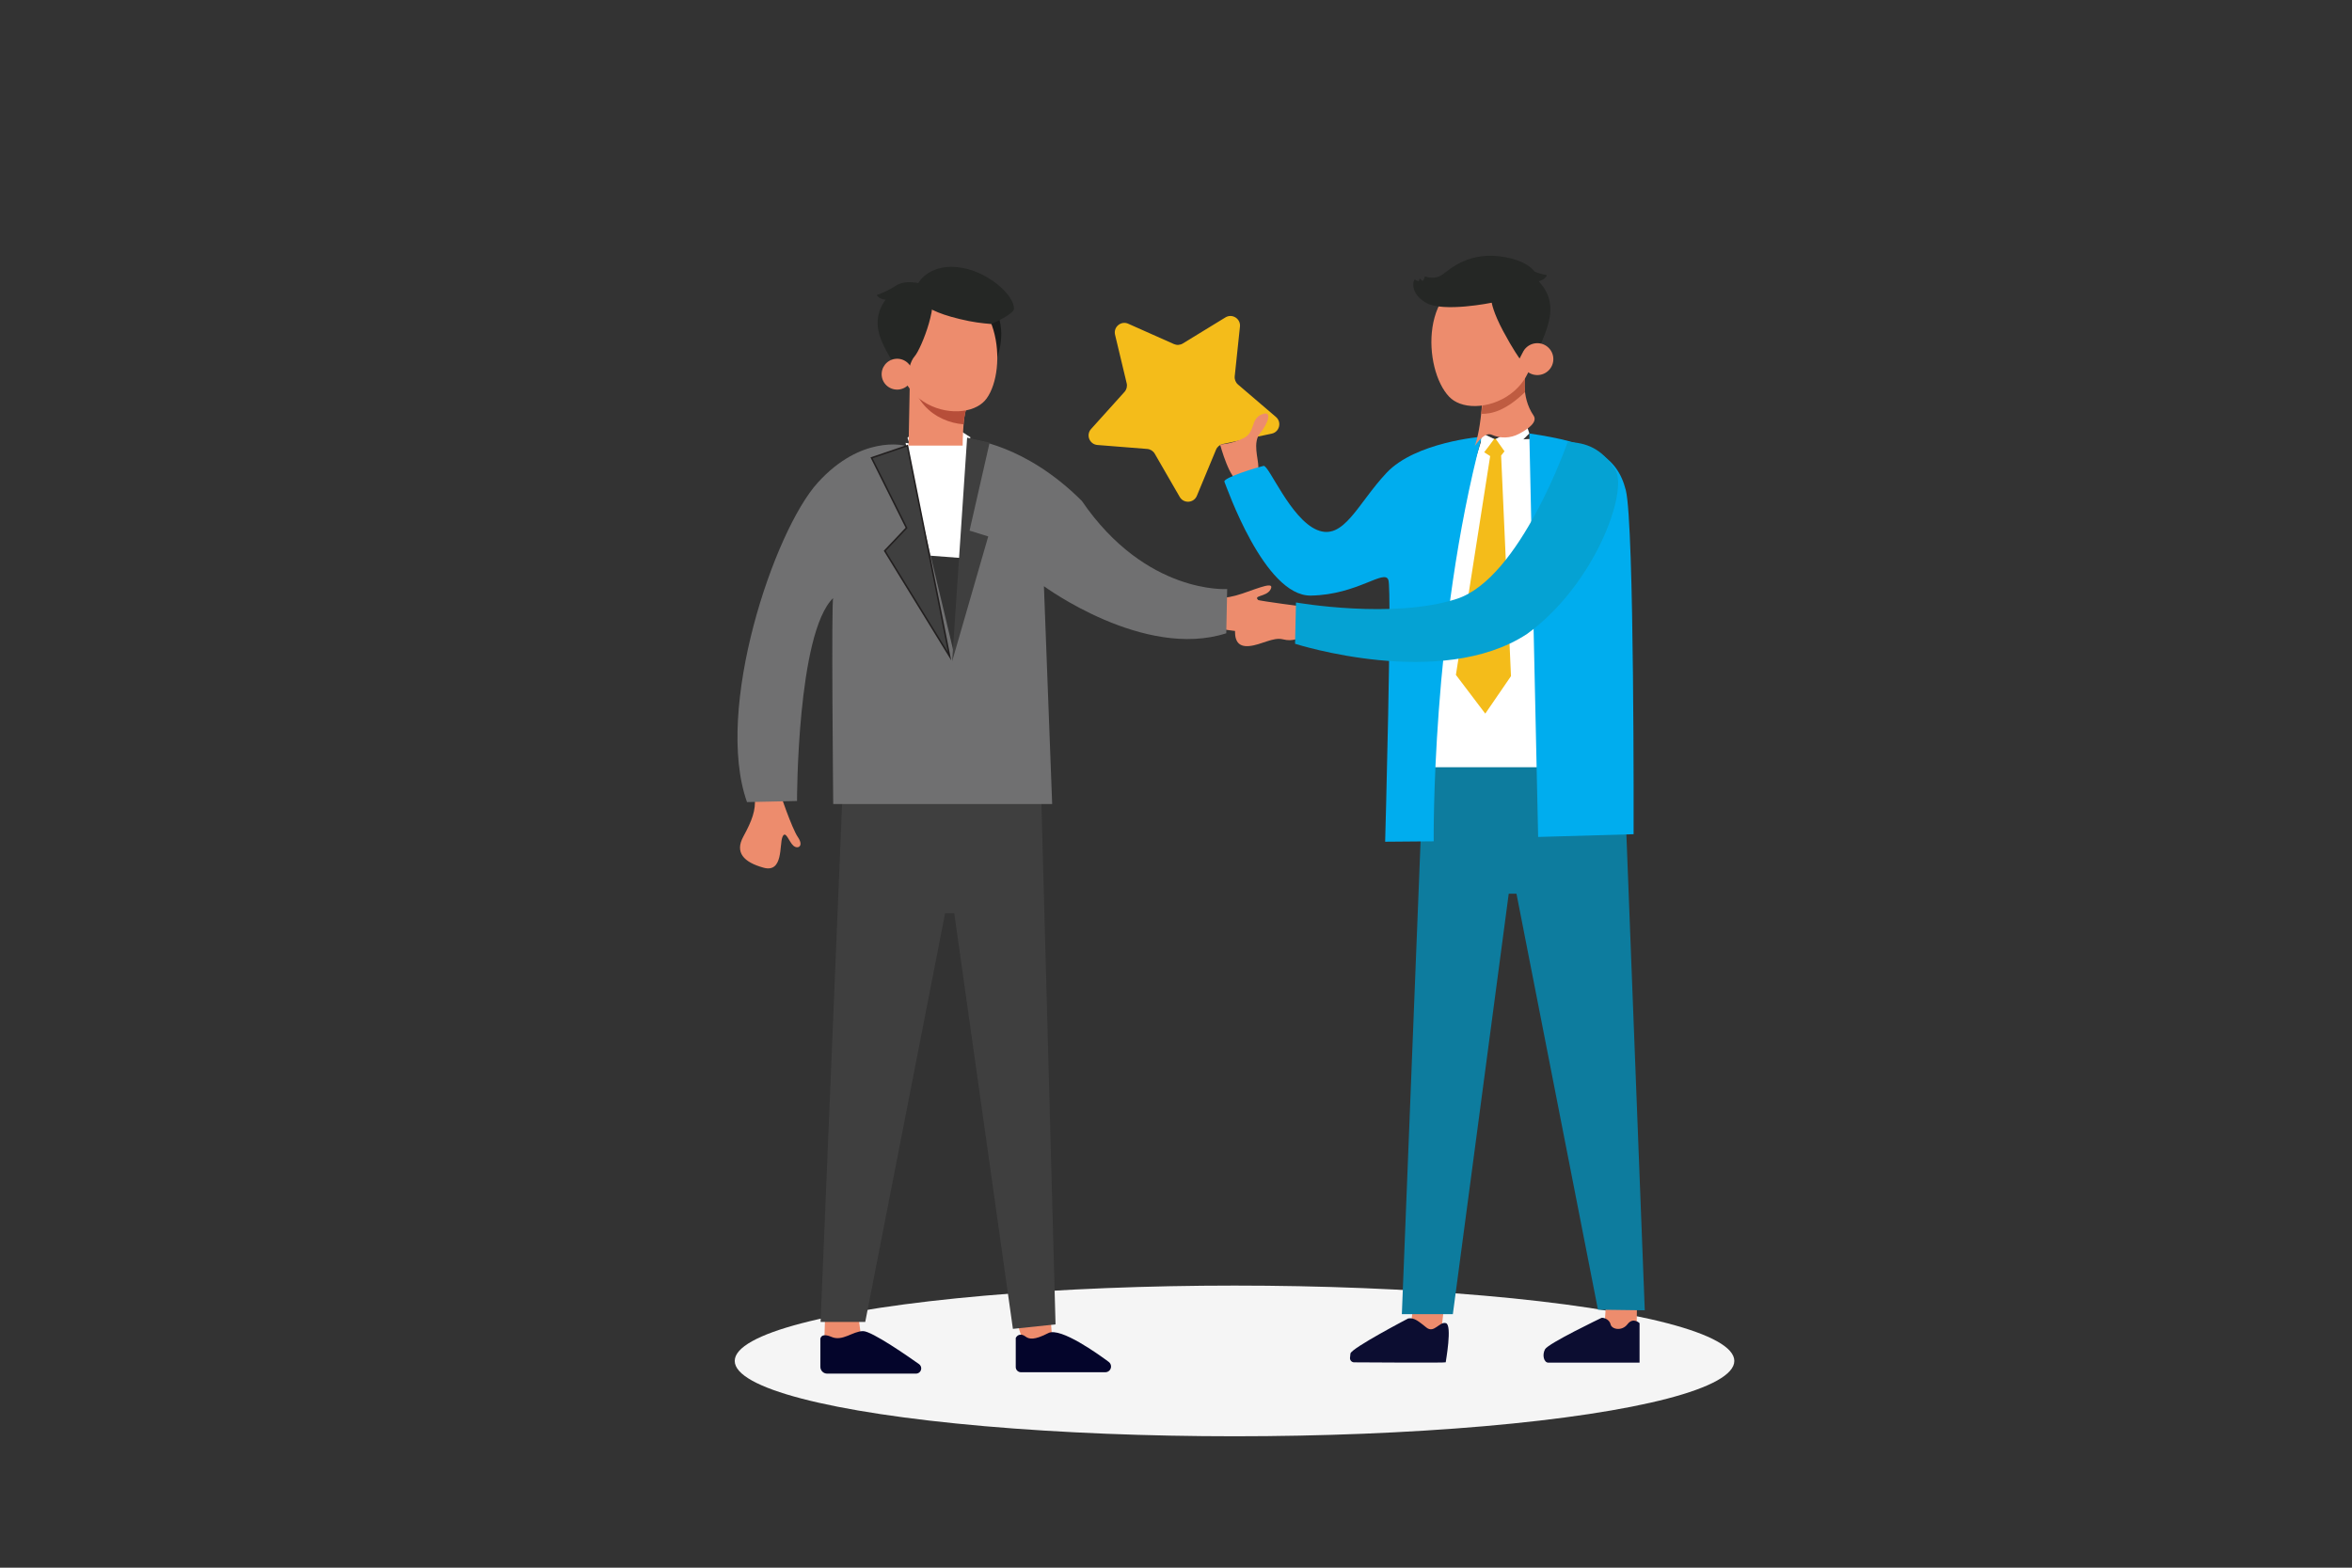 <?xml version="1.0" encoding="UTF-8"?>
<svg xmlns="http://www.w3.org/2000/svg" id="Layer_1" data-name="Layer 1" viewBox="0 0 1200 800">
  <rect x="0" y="0" width="1200" height="800" fill="#333333" stroke="none"/>
  <defs>
    <style>
      .cls-1 {
        fill: #05a2d3;
      }

      .cls-2 {
        fill: #252725;
      }

      .cls-3 {
        fill: #0d7c9e;
      }

      .cls-4 {
        fill: #3f3f3f;
      }

      .cls-5 {
        fill: #fff;
      }

      .cls-6 {
        fill: #04052b;
      }

      .cls-7 {
        fill: #0c0d31;
      }

      .cls-8 {
        fill: #00adee;
      }

      .cls-9 {
        fill: #bf5c41;
      }

      .cls-10 {
        fill: #b74e39;
      }

      .cls-11 {
        fill: #f4bc1a;
      }

      .cls-12 {
        fill: #ed8c6d;
      }

      .cls-13 {
        fill: #1a1c1b;
      }

      .cls-14 {
        fill: #f5f5f5;
      }

      .cls-15 {
        fill: #707071;
      }

      .cls-16 {
        fill: none;
        stroke: #221f1f;
        stroke-miterlimit: 10;
        stroke-width: 1.57px;
      }
    </style>
  </defs>
  <ellipse class="cls-14" cx="629.86" cy="694.49" rx="255" ry="38.45"></ellipse>
  <path class="cls-12" d="M666.38,309.65c-1.56,0-21.64-2.76-25.96-3.64s-4.63,2.24-1.98,3.33c2.65,1.09,9.52.36,5.83,2.5-3.69,2.13-13.48,2.13-14.05,8.17-.57,6.04.83,10.25,7.08,9.68,6.24-.57,12.23-4.73,17.27-3.43s9-.62,9.37-2.08,2.45-14.52,2.45-14.52Z"></path>
  <path class="cls-11" d="M575.67,165.22l23.27,10.36c1.47.65,3.17.54,4.54-.3l21.73-13.3c3.46-2.12,7.84.65,7.42,4.68l-2.67,25.34c-.17,1.6.46,3.18,1.68,4.23l19.36,16.56c3.08,2.63,1.8,7.66-2.16,8.5l-24.92,5.29c-1.57.33-2.88,1.42-3.5,2.91l-9.77,23.53c-1.55,3.74-6.73,4.08-8.75.57l-12.74-22.06c-.8-1.39-2.24-2.3-3.85-2.43l-25.39-2.02c-4.04-.32-5.96-5.14-3.25-8.15l17.05-18.93c1.08-1.2,1.5-2.85,1.12-4.41l-5.93-24.78c-.94-3.94,3.04-7.26,6.75-5.61Z"></path>
  <path class="cls-12" d="M622.51,226.86s5.07,19.02,9.99,18.63c4.92-.39,9.52-2.73,9.52-7.18s-3.04-12.49.94-17.33c3.98-4.84,6.56-11.86.78-9.52-5.78,2.34-3.2,8.98-9.05,12.02-5.85,3.04-12.18,3.38-12.18,3.38Z"></path>
  <g>
    <polygon class="cls-12" points="420.95 672.09 420.53 685.83 439.89 686.24 437.8 670.63 420.95 672.09"></polygon>
    <polygon class="cls-12" points="518.45 673.65 522.61 686.56 536.97 685.1 535.93 671.57 518.45 673.65"></polygon>
    <path class="cls-6" d="M418.55,683.28v14.2c0,1.93,1.56,3.49,3.49,3.49h45.29c1.48,0,2.68-1.2,2.68-2.68h0c0-.87-.42-1.68-1.13-2.18-4.86-3.45-23.98-16.83-28.53-16.83-5.23,0-10.46,5.39-16.08,2.97-5.62-2.42-5.72,1.04-5.72,1.04Z"></path>
    <path class="cls-6" d="M518.24,682.78v14.83c0,1.47,1.19,2.65,2.65,2.65h43.05c1.61,0,2.92-1.31,2.92-2.92h0c0-.92-.43-1.79-1.17-2.34-5.01-3.74-24.65-17.91-30.83-14.72-7.1,3.67-9.76,3.2-11.71,1.72-1.95-1.48-3.98-1.09-4.92.78Z"></path>
    <path class="cls-12" d="M397.74,404.08s6.24,18.63,9.37,23.15c3.12,4.53,0,6.3-2.29,4.37-2.29-1.93-4.01-8.38-5.62-4.47-1.61,3.9.52,18.47-9.63,15.66-10.15-2.81-14.78-7.75-10.3-15.92,4.47-8.17,6.35-13.48,5.83-19.56s12.64-3.23,12.64-3.23Z"></path>
    <path class="cls-12" d="M617.83,305.17s6.63.96,15.92-2.24c9.29-3.2,16.62-6.32,14.52-2.19-2.11,4.14-9.83,2.81-5.78,5.93,4.06,3.12,13.03-.86,13.74,6.09.7,6.95.23,10.69-10.61,10.3s-24.27-1.64-25.13-3.28c-.86-1.64-2.65-14.62-2.65-14.62Z"></path>
    <polygon class="cls-4" points="429.79 406.63 418.66 674.59 441.45 674.59 482.19 466.05 486.87 466.05 516.79 678.13 538.54 675.84 531.2 405.02 429.79 406.63"></polygon>
    <path class="cls-5" d="M462.05,225.98l9.68,57.36,24.51,1.87.16-61.03s-19.59,5.46-24.35,4.06c-4.76-1.4-9.99-2.26-9.99-2.26Z"></path>
    <path class="cls-5" d="M462.99,223.48l6.56,17.59,10.82-11.76,8.43,8.43,6.35-14.57-5.62-3.64s-11.39,6.97-11.76,6.87c-.36-.1-12.59-5.2-12.59-5.2l-2.19,2.29Z"></path>
    <path class="cls-15" d="M461.43,227.38s-22.01-5.62-44.25,18.97c-22.24,24.58-52.92,115.43-36.06,162.96,1.64,0,25.52-.55,25.52-.55,0,0-.05-85.69,18.47-103.59-1.04.21,0,105.15,0,105.15h111.71l-4.21-111.19s50.96,37.57,93.03,24.04l.47-22.58s-41.36,2.97-74.14-44.95c-29.03-29.03-56.66-31.37-56.66-31.37l-8.59,109.21-25.29-106.09Z"></path>
    <polygon class="cls-16" points="462.68 227.93 445.23 233.86 462.99 269.45 451.9 281.16 483.67 332.82 462.68 227.93"></polygon>
    <polygon class="cls-4" points="462.68 227.93 445.23 233.86 462.99 269.45 451.9 281.16 483.67 332.82 462.68 227.93"></polygon>
    <polygon class="cls-4" points="493.43 223.33 504.9 225.9 494.67 270.78 504.2 273.74 485.78 337.51 493.43 223.33"></polygon>
    <path class="cls-12" d="M495.15,201.57s-2.91,7.39-3.46,14.08c-.02.29-.05.58-.07.87-.48,6.26-.47,10.86-.47,10.86h-27.59s.64-32.92.64-32.92l.02-1.11,30.94,8.22Z"></path>
    <g>
      <g>
        <path class="cls-13" d="M506.76,156.26c-4.82-7.09-20.64-.6-20.64-.6l8.38,28.16,13.85-.3s6.59-15.23-1.6-27.26Z"></path>
        <path class="cls-10" d="M495.15,201.57s-2.91,7.39-3.46,14.08c-.02.29-.05.58-.07.87-7.17-.52-14.77-3.67-20.02-9.59-2.28-2.58-5.21-7.11-7.41-12.47l.02-1.11,30.94,8.22Z"></path>
        <path class="cls-12" d="M458.58,160.74c-8.92,13.33,1.19,32.83,7.07,39.48,8.76,9.9,24.11,12.04,33.04,7.16,1.88-1.03,3.48-2.37,4.67-4.01,5.46-7.53,7.22-22.29,3.49-34.97-.95-3.24-2.26-6.34-3.96-9.16-8.34-13.81-35.39-11.83-44.31,1.51Z"></path>
        <g>
          <path class="cls-2" d="M453.57,150.69c4.99-5.2,12.58-9.85,20.32-3.4,6.3,5.25-3.86,30.73-7.2,34.49-4.61,5.18-3.4,18.97-5.9,12.91-5.76-13.95-21.47-27.39-7.22-44Z"></path>
          <path class="cls-2" d="M517.34,157.46c0-6.52-11.34-16.91-23.59-20.15-16.84-4.45-25.28,5.09-26.06,9.26-.78,4.17-.55,11.76,26.65,17.27,5.33,1.08,11.4,1.51,11.4,1.51,0,0,11.6-4.91,11.61-7.89Z"></path>
        </g>
        <path class="cls-12" d="M465.58,189.98c-.53-4.32-4.48-7.38-8.81-6.85-4.34.53-7.42,4.46-6.89,8.78.53,4.32,4.48,7.38,8.81,6.85,4.34-.53,7.42-4.46,6.89-8.78Z"></path>
      </g>
      <path class="cls-2" d="M466.1,144.14s-5.25-.86-8.96,1.6c-3.71,2.46-8.68,4.53-9.53,4.71-.85.18,2.09,3.64,7.64,2.18,5.55-1.45,10.85-8.49,10.85-8.49Z"></path>
    </g>
  </g>
  <polygon class="cls-12" points="721.01 666.32 719.45 679.74 735.21 680.36 736.77 666.78 721.01 666.32"></polygon>
  <polygon class="cls-12" points="819.4 665.33 818.36 680.21 835.01 679.38 835.21 663.97 819.4 665.33"></polygon>
  <path class="cls-7" d="M718.46,672.82s-29.09,15.19-29.45,17.9c-.11.83-.18,1.57-.23,2.2-.09,1.23.87,2.28,2.1,2.29,9.5.07,46.73.3,46.73-.02,0-.36,3.43-19.04.1-19.98-3.33-.94-5.98,5.36-9.89,2.29-3.9-3.07-6.19-5.26-9.37-4.68Z"></path>
  <path class="cls-7" d="M817.11,672.51s-27.21,13.01-28.83,16.03c-1.61,3.02-.52,6.76,1.61,6.82,2.13.05,46.62,0,46.62,0v-20.14s-3.28-3.23-6.14.52c-2.86,3.75-8.06,2.65-8.64.1-.57-2.55-3.49-3.54-4.63-3.33Z"></path>
  <polygon class="cls-3" points="726.47 386.75 715.23 670.63 741.25 670.63 769.76 456.06 773.71 456.06 815.29 668.34 839.17 668.66 828.24 385.71 726.47 386.75"></polygon>
  <path class="cls-5" d="M755.66,225.2s-20.76,61.89-23.57,114.1l-2.81,52.21h58.38l-5.62-167.56-26.38,1.25Z"></path>
  <polygon class="cls-11" points="759.41 223.91 756.54 230.35 760.29 232.74 742.81 344.4 757.79 364.17 770.91 345.03 765.88 232.46 769.86 227.46 765.49 224.03 759.41 223.91"></polygon>
  <path class="cls-5" d="M755.09,220.57l7.23,3.43s-5.46,7.54-5.78,7.49c-.31-.05-1.46-10.93-1.46-10.93Z"></path>
  <polygon class="cls-5" points="763.15 224 778.61 215.99 780.27 221.19 769.03 232.33 763.15 224"></polygon>
  <path class="cls-8" d="M755.97,222.86s-33.72,2.65-48.54,18.42c-14.83,15.77-21.85,34.86-35.48,29.14-13.63-5.72-24.61-33.25-27.26-32.68s-20.92,6.04-19.98,8.12,20.29,58.48,44.12,58.07c23.83-.42,37.67-13.84,39.54-7.91,1.87,5.93-1.66,133.51-1.66,133.51l24.77-.21s-1.25-109.06,24.51-206.46Z"></path>
  <path class="cls-8" d="M784.77,427.1l48.7-1.4s.47-158.04-3.98-175.6c-4.45-17.56-17.27-24.22-49.22-28.9.1,2.5,4.5,205.91,4.5,205.91Z"></path>
  <path class="cls-1" d="M799.83,225.56s-24.04,69.41-56.51,80.02c-32.47,10.61-82.1,1.87-82.1,1.87l-.47,21.07s74.3,23.88,118.32-4.99c34.81-25.29,51.87-73.1,45.01-83.93-6.87-10.82-14.83-13.74-24.25-14.05Z"></path>
  <g>
    <g>
      <g>
        <path class="cls-12" d="M756.77,191.46l21.62-1.15s-2.74,11.81,4.04,21.76c2.23,3.28-2.76,6.86-7.51,9.36-4.3,2.26-9.41,2.42-13.84.43-4.2-1.89-9.17,6.81-8.59,5.58,4.31-12.06,4.28-35.97,4.28-35.97Z"></path>
        <path class="cls-9" d="M756.8,191.48s.62,10.09-1.08,19.71c5.16.1,12.31-1.44,22.36-11.13-.44-5.01.34-9.73.34-9.73l-21.61,1.15Z"></path>
      </g>
      <g>
        <path class="cls-12" d="M779.18,152.47c11.02,12.39,3.44,33.79-1.64,41.43-7.57,11.38-22.98,15.75-32.82,12.01-2.07-.79-3.9-1.93-5.35-3.45-6.66-6.94-10.55-21.81-8.54-35.32.52-3.45,1.42-6.82,2.76-9.94,6.58-15.32,34.57-17.13,45.59-4.74Z"></path>
        <path class="cls-2" d="M782.89,141.46c-5.84-4.62-14.28-8.31-21.29-.6-5.7,6.27,8.31,30.93,12.26,34.3,5.46,4.65,6.17,18.95,7.87,12.39,3.92-15.1,18.1-31.09,1.16-46.09Z"></path>
        <path class="cls-12" d="M776.16,183.4c-.07-4.5,3.54-8.2,8.06-8.27,4.52-.07,8.24,3.52,8.3,8.01.07,4.5-3.54,8.2-8.06,8.26-4.52.07-8.24-3.52-8.3-8.01Z"></path>
      </g>
    </g>
    <path class="cls-2" d="M769.12,136.53s5.26-1.63,9.4.36c4.15,1.99,9.53,3.41,10.43,3.47.9.06-1.63,4.02-7.51,3.32-5.89-.7-12.32-7.16-12.32-7.16Z"></path>
  </g>
  <path class="cls-2" d="M777,179.67l-1.69,3.28s-3.26-4.38-8.39-13.98c-5.13-9.6-5.83-14.49-5.83-14.49,0,0-24.58,5.04-33.43.08-8.85-4.96-6.52-12.18-5.77-11.86.75.32,1.78,1,2.08.6.31-.4.05-1.28.51-1.09.46.19,1.17,1.66,1.66.93.49-.73.72-2.07,1.01-2.06.29.01,4.72,1.98,8.86-1.03,4.14-3.01,13.99-12.12,31.8-8.85,17.82,3.27,17.19,12.66,17.19,12.66l-7.99,35.81Z"></path>
</svg>
